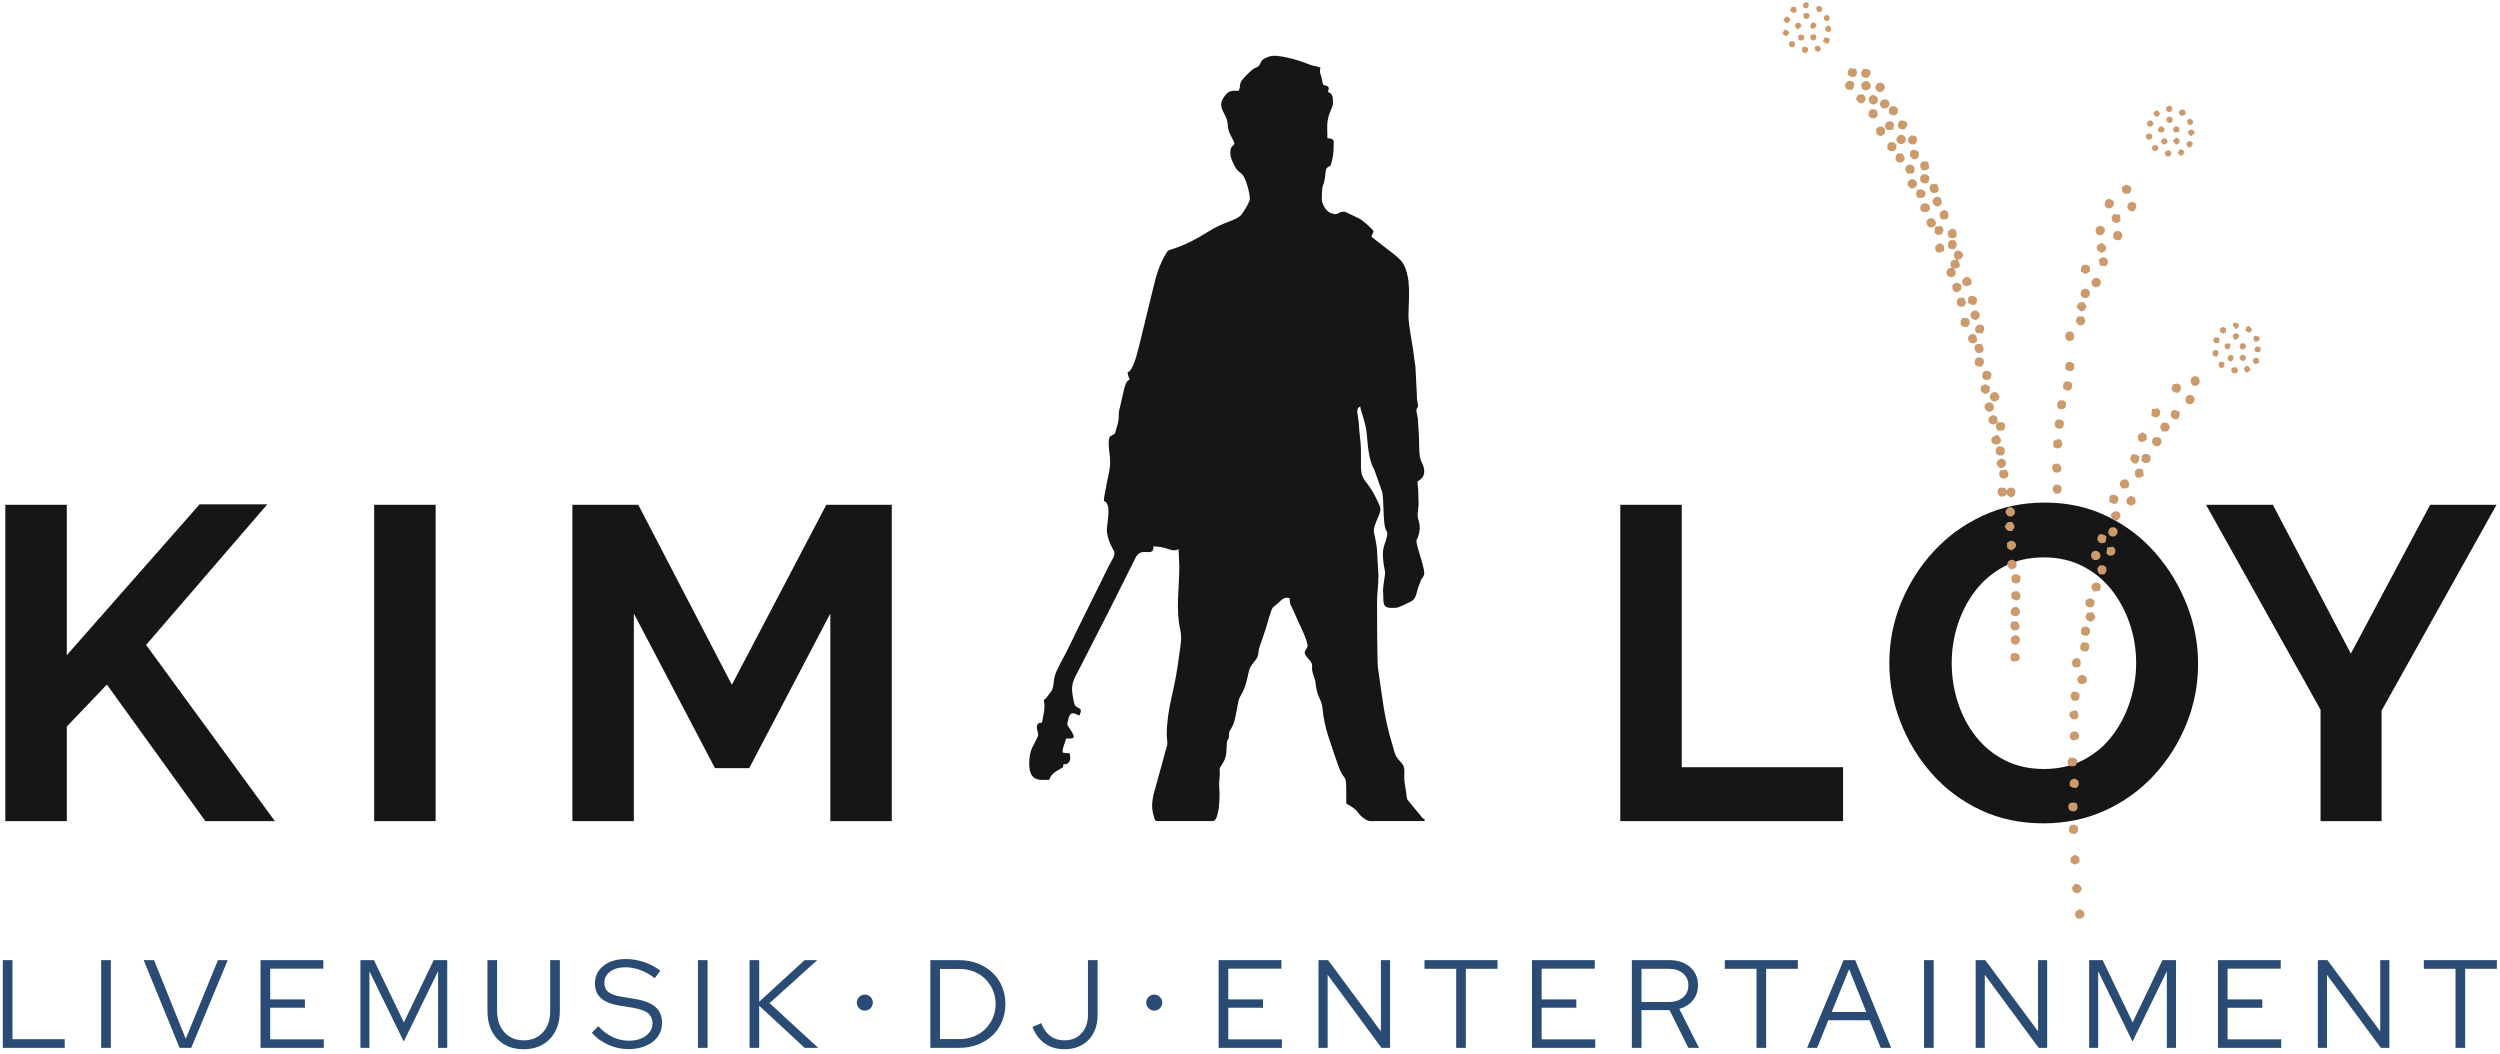 <?xml version="1.0" encoding="UTF-8" standalone="no"?><!DOCTYPE svg PUBLIC "-//W3C//DTD SVG 1.1//EN" "http://www.w3.org/Graphics/SVG/1.1/DTD/svg11.dtd"><svg width="100%" height="100%" viewBox="0 0 441 186" version="1.1" xmlns="http://www.w3.org/2000/svg" xmlns:xlink="http://www.w3.org/1999/xlink" xml:space="preserve" xmlns:serif="http://www.serif.com/" style="fill-rule:evenodd;clip-rule:evenodd;stroke-linejoin:round;stroke-miterlimit:2;"><g><path d="M218.507,16c-1.384,0 -1.803,-0.038 -2.593,1.104c-1.131,1.634 -0.055,2.449 0.487,3.961c0.153,0.427 0.169,1.108 0.252,1.597c0.201,1.176 0.892,1.753 1.115,2.707c-0.43,0.642 -0.74,0.369 -0.74,1.726c0,0.729 0.735,2.366 1.26,2.931c0.299,0.321 0.529,0.422 0.796,0.684c0.697,0.686 1.395,3.371 1.395,4.398c0,0.47 -1.273,2.661 -1.771,3.036c-1.221,0.92 -2.951,1.065 -5.477,2.659c-2.066,1.305 -4.216,2.448 -6.56,3.178c-0.557,0.174 -0.641,0.175 -0.938,0.665c-1.206,1.997 -1.716,3.694 -2.264,5.996l-2.563,10.503c-0.232,0.857 -0.986,4.267 -1.997,4.537c0.01,0.466 0.211,0.901 0.37,1.233c-0.75,0.502 -0.73,0.915 -0.989,1.724l-0.899,3.909c-0.069,0.463 -0.025,1.207 -0.113,1.735c-0.054,0.322 -0.291,1.103 -0.417,1.556c-0.262,0.941 -0.141,0.592 -0.835,1.014c-0.457,0.278 -0.445,0.645 -0.445,1.527c-0,1.106 0.247,1.926 0.247,3.082c0,1.353 -0.297,2.267 -0.525,3.421c-0.996,5.046 -0.504,2.725 0.075,4.18c0.391,0.985 -0.066,3.171 -0.129,4.263c-0.06,1.052 0.539,2.648 1.08,3.54c0.688,1.136 -0.12,1.533 -1.065,3.634c-0.162,0.359 -0.155,0.311 -0.289,0.574l-0.764,1.578c-0.103,0.212 -0.174,0.336 -0.291,0.572l-4.164,8.411c-0.196,0.396 -0.307,0.69 -0.514,1.088c-0.392,0.751 -0.699,1.435 -1.057,2.149c-0.583,1.167 -1.702,3.034 -2.073,4.213c-0.372,1.181 -0.092,2.194 -0.846,3.099c-0.373,0.448 -0.662,0.992 -1.148,1.318c0.293,1.257 0.004,2.236 -0.219,3.482c-0.021,0.115 -0.021,0.219 -0.062,0.315c-0.207,0.484 -0.4,-0.025 -0.73,0.368c-0.51,0.611 0.025,1.274 0.025,1.999c0,0.241 -0.893,1.908 -1.07,2.258c-0.564,1.115 -0.893,4.31 0.271,5.198c0.794,0.607 1.489,0.434 2.771,0.434c0.222,-0.955 1.119,-1.467 1.906,-1.916c0.443,-0.253 0.545,-0.151 0.559,-0.797c1.288,0 1.342,-0.975 1.11,-1.972c-0.654,0 -0.728,-0.006 -1.233,-0.123c0,-1.093 0.389,-1.491 0.616,-2.466c1.382,-0 1.953,0.126 0.487,-1.972c-0.467,-0.668 -0.277,-0.523 -0.09,-1.451c0.37,-1.829 1.522,-0.681 1.945,-0.645c0.856,-1.783 -0.649,-0.857 -0.942,-2.263c-0.566,-2.714 -0.553,-3.262 0.78,-5.666l5.463,-10.687c0.263,-0.528 0.498,-0.998 0.78,-1.561l3.494,-6.985c0.418,-0.838 0.684,-1.686 1.888,-1.686c1.005,-0 1.603,0.268 1.603,-0.986c0.587,0 1.454,0.132 1.95,0.268c0.888,0.244 1.591,0.699 2.487,0.225l0.123,3.082c-0,3.598 -0.647,7.509 0.153,11.066c0.338,1.504 0.082,2.561 -0.119,4.132c-0.412,3.238 -0.721,4.817 -1.442,8.049c-0.474,2.122 -0.811,4.293 -0.811,6.464c0,0.649 0.171,1.236 0.1,1.692l-2.029,7.35c-0.506,1.706 -0.951,3.402 -0.367,5.213c0.134,0.418 0.149,0.908 0.571,0.908l9.861,0c0.586,0 0.77,-0.986 0.913,-1.552c0.258,-1.023 0.346,-3.377 0.212,-4.508c-0.086,-0.732 0.107,-1.554 0.107,-2.446c-0,-0.881 -0.311,-0.357 0.563,-1.78c0.703,-1.144 0.581,-2.065 0.663,-3.405c0.049,-0.809 0.215,-0.387 0.346,-1.009c0.127,-0.605 -0.108,-0.623 0.171,-1.186c0.158,-0.319 0.328,-0.497 0.494,-0.862c0.573,-1.268 0.681,-2.707 1.018,-4.283c0.28,-1.307 0.87,-1.231 1.528,-3.896c0.57,-2.307 0.226,-1.795 1.648,-3.653c0.475,-0.62 0.31,-1.351 0.579,-2.133c0.243,-0.706 0.436,-1.258 0.69,-2.022c0.24,-0.719 0.48,-1.356 0.657,-2.055c0.196,-0.776 0.42,-1.385 0.639,-2.073c0.337,-1.059 0.519,-0.87 1.204,-1.508c0.801,-0.747 1.131,-1.187 2.126,-0.955c0,1.379 0.275,1.275 0.689,2.27l0.903,2.055c0.319,0.628 1.72,3.546 1.545,4.231c-0.109,0.424 -0.441,0.623 -0.49,0.979c-0.072,0.526 0.836,1.293 1.11,1.748c0.329,0.547 0.143,0.573 0.191,1.287c0.058,0.859 0.514,1.486 0.604,2.356c0.284,2.759 1.088,2.767 1.253,4.663c0.293,3.344 1.514,6.23 2.531,9.305c1.59,4.812 1.648,0.426 1.648,7.35c2.606,1.379 1.59,1.669 3.451,2.837c0.558,0.35 0.983,0.248 1.849,0.246c2.835,-0.008 5.671,-0.001 8.505,-0.001l0,-0.37c-0.453,-0.121 -0.402,-0.206 -0.67,-0.561l-1.849,-2.22c-0.754,-0.955 -0.547,-0.536 -0.738,-1.974c-0.106,-0.796 -0.302,-1.673 -0.322,-2.391c-0.024,-0.89 0.145,-1.767 -0.222,-2.366c-0.347,-0.567 -0.852,-0.915 -1.191,-1.522c-0.275,-0.492 -0.505,-1.458 -0.679,-2.033c-1.572,-5.199 -1.74,-8.257 -2.539,-13.486c-0.162,-1.058 -0.172,-10.134 -0.172,-11.664c-0,-1.721 0.25,-3.094 0.25,-4.685l-0.272,-4.785c-0.45,-3.721 -1.124,-2.454 0.378,-5.955c0.323,-0.751 0.317,-1.211 -0.063,-2.004c-0.512,-1.069 -1.079,-2.244 -1.772,-3.159c-1.048,-1.386 -1.369,-1.668 -1.357,-3.697c0.01,-1.735 0.045,-3.318 -0.175,-4.879c-0.105,-0.746 -0.157,-1.529 -0.197,-2.269c-0.07,-1.335 -0.714,-2.828 0.25,-3.086c0.014,0.591 0.89,2.66 1.088,4.336c0.245,2.065 0.272,4.88 1.374,6.763l1.419,4.006c0.303,1.705 0.127,4.838 0.506,6.274c0.111,0.418 0.348,0.645 0.388,0.96c0.051,0.389 -0.403,1.702 -0.542,2.113c-0.501,1.491 -0.12,3.221 0.136,4.714c0.057,0.332 -0.218,1.809 -0.279,2.294c-0.143,1.148 -0.013,1.278 -0.026,2.446c-0.018,1.732 0.783,1.599 2.099,1.599c0.69,-0 2.105,-0.833 2.8,-1.144c0.922,-0.414 0.908,-1.526 1.356,-2.712c0.766,-2.028 0.258,-0.664 0.887,-1.835c0.497,-0.925 -1.53,-5.426 -1.264,-6.302c0.119,-0.392 0.046,-0.021 0.197,-0.424c0.861,-2.294 -0.131,-3.098 -0.019,-4.08c0.312,-2.726 0.113,-1.604 0.115,-3.848c0.001,-0.786 -0.127,-1.106 -0.127,-1.969c1.407,-0.744 1.428,-2.024 0.739,-3.328c-0.59,-1.116 -0.417,-3.052 -0.493,-4.562l-0.207,-3.244c-0.056,-0.376 -0.245,-1.233 -0.246,-1.335c-0.003,-0.628 0.407,-0.387 0.248,-1.242c-0.125,-0.673 -0.172,-0.755 -0.166,-1.574l-0.252,-4.926c-0.032,-0.443 -0.177,-1.087 -0.22,-1.506c-0.258,-2.563 -1.018,-5.688 -1.007,-7.499c0.017,-2.965 0.54,-6.54 -0.921,-9.188c-0.554,-1.005 -2.887,-2.589 -3.668,-3.236c-0.346,-0.286 -0.62,-0.486 -0.974,-0.751c-0.327,-0.244 -0.671,-0.558 -0.968,-0.757c0.109,-0.471 0.26,-0.516 0.369,-0.987c-0.392,-0.585 -1.646,-1.64 -2.249,-2.065c-0.221,-0.156 -2.779,-1.386 -2.928,-1.386c-1.242,0 -0.995,0.86 -2.523,0.18c-0.764,-0.339 -1.421,-1.689 -1.421,-2.276c-0,-3.676 0.383,-1.762 0.632,-4.669c0.031,-0.366 0.079,-0.748 0.285,-0.948c0.612,-0.595 0.525,0.137 0.91,-1.432c0.236,-0.958 0.269,-2.127 0.269,-3.184c-0,-0.522 -0.686,-0.616 -1.11,-0.616c0,-1.987 -0.249,-2.824 0.492,-4.686c0.183,-0.46 0.494,-1.005 0.494,-1.601c0,-0.945 -0.108,-1.648 -0.863,-1.85c0.014,-0.594 0.272,-0.636 -0.025,-0.952c-0.309,-0.33 -0.668,-0.09 -0.893,-0.472c-0.04,-0.069 -0.178,-0.909 -0.239,-1.116c-0.249,-0.839 -0.385,-0.973 -0.198,-1.775c-0.588,-0.281 -1.264,-0.276 -1.923,-0.542c-1.251,-0.506 -2.548,-0.945 -3.943,-1.235c-1.119,-0.232 -2.442,-0.544 -3.505,-0.074c-1.482,0.654 -0.88,0.844 -1.53,1.551c-0.247,0.269 -0.699,0.313 -1.023,0.579c-0.482,0.396 -2.064,1.84 -2.204,2.481c-0.15,0.685 -0.008,0.713 -0.294,1.309Z" style="fill:#161616;"/><path d="M0.938,144.845l0,-55.798l10.846,-0l-0,26.524l23.419,-26.602l11.945,-0l-21.376,24.794l22.712,31.082l-12.259,0l-17.369,-24.087l-7.072,7.4l-0,16.687l-10.846,0Zm65.064,0l-0,-55.798l10.845,-0l0,55.798l-10.845,0Zm80.466,0l0,-36.622l-14.303,27.27l-6.051,-0l-14.303,-27.27l0,36.622l-10.846,0l-0,-55.798l11.631,-0l16.504,31.75l16.661,-31.75l11.552,-0l0,55.798l-10.845,0Z" style="fill:#161616;"/><path d="M285.819,144.845l0,-55.798l10.846,-0l0,46.289l28.448,-0l0,9.509l-39.294,0Zm74.652,0.393c-4.087,-0 -7.794,-0.786 -11.121,-2.358c-3.327,-1.571 -6.182,-3.706 -8.566,-6.404c-2.384,-2.699 -4.231,-5.737 -5.54,-9.117c-1.31,-3.379 -1.965,-6.85 -1.965,-10.413c-0,-3.72 0.694,-7.269 2.082,-10.649c1.389,-3.379 3.301,-6.391 5.737,-9.037c2.437,-2.646 5.318,-4.742 8.645,-6.287c3.327,-1.546 6.981,-2.319 10.963,-2.319c4.034,0 7.715,0.812 11.042,2.437c3.327,1.624 6.169,3.798 8.527,6.522c2.357,2.725 4.191,5.764 5.501,9.117c1.31,3.353 1.965,6.811 1.965,10.373c-0,3.668 -0.681,7.191 -2.044,10.57c-1.362,3.38 -3.261,6.393 -5.697,9.038c-2.437,2.646 -5.318,4.729 -8.645,6.248c-3.327,1.519 -6.955,2.279 -10.884,2.279Zm-16.19,-28.292c0,2.41 0.367,4.742 1.1,6.994c0.734,2.253 1.795,4.258 3.183,6.012c1.389,1.756 3.091,3.144 5.109,4.166c2.017,1.021 4.309,1.532 6.876,1.532c2.62,0 4.951,-0.537 6.994,-1.611c2.044,-1.074 3.747,-2.515 5.109,-4.322c1.362,-1.808 2.397,-3.825 3.104,-6.051c0.707,-2.227 1.061,-4.467 1.061,-6.72c-0,-2.41 -0.38,-4.728 -1.14,-6.955c-0.759,-2.226 -1.833,-4.217 -3.222,-5.973c-1.388,-1.755 -3.091,-3.143 -5.108,-4.165c-2.017,-1.022 -4.283,-1.532 -6.798,-1.532c-2.672,-0 -5.016,0.537 -7.034,1.611c-2.017,1.074 -3.706,2.501 -5.069,4.283c-1.362,1.781 -2.396,3.772 -3.104,5.973c-0.707,2.2 -1.061,4.453 -1.061,6.758Zm56.654,-27.899l13.753,26.249l13.989,-26.249l11.71,-0l-20.276,36.308l-0,19.49l-10.767,0l-0,-19.647l-20.197,-36.151l11.788,-0Z" style="fill:#161616;"/><path d="M344.4,47.239l0.04,0.04c-0.003,-0.003 -0.053,-0.027 -0.04,-0.04Zm0.264,-2.374c0,0.716 0.083,0.455 0.396,0.923c-1.589,0.036 -0.807,1.385 -0.791,1.451c-0.366,0.031 -0.48,0.079 -0.667,0.257c-0.745,0.712 0.22,1.76 1.005,1.28c0.649,-0.397 0.354,-0.962 0.057,-1.405c1.373,0 1.18,-0.806 0.66,-1.583c1.304,-0.029 1.231,-1.582 0,-1.582c-0.308,-0 -0.66,0.352 -0.66,0.659Z" style="fill:#cc9b6d;"/><path d="M353.105,87.599c0.485,-0 0.638,-0.205 0.924,-0.396c1.089,1.626 2.367,-1.187 0.659,-1.187c-0.222,0 -0.275,0.052 -0.471,0.188l-0.32,0.34c-0.156,-0.584 -0.261,-0.528 -0.924,-0.528c-0.898,0 -0.712,1.583 0.132,1.583Z" style="fill:#cc9b6d;"/><path d="M387.134,68.078c1.293,0 1.061,-1.714 0.132,-1.714c-1.244,-0 -0.934,1.714 -0.132,1.714Z" style="fill:#cc9b6d;"/><path d="M338.729,36.688c0,1.068 1.715,0.943 1.715,0c0,-1.12 -1.715,-1.12 -1.715,0Z" style="fill:#cc9b6d;"/><path d="M379.616,77.838c-0,1.071 1.558,1.27 1.665,0.094c0.1,-1.101 -1.665,-1.116 -1.665,-0.094Z" style="fill:#cc9b6d;"/><path d="M351.259,77.575c0,1.449 2.723,0.848 1.32,-0.661c-0.015,-0.017 -0.053,-0.053 -0.066,-0.066c-0.279,-0.289 -1.254,0.202 -1.254,0.727Z" style="fill:#cc9b6d;"/><path d="M364.317,59.241c-0,1.313 1.582,1.101 1.582,0.133c-0,-1.313 -1.582,-1.101 -1.582,-0.133Z" style="fill:#cc9b6d;"/><path d="M341.631,36.424c1.293,-0 1.061,-1.715 0.132,-1.715c-0.425,-0 -0.829,0.363 -0.856,0.812c-0.033,0.538 0.561,0.903 0.724,0.903Z" style="fill:#cc9b6d;"/><path d="M331.607,18.223c-0,1.293 1.714,1.061 1.714,0.131c0,-0.661 -0.786,-1.108 -1.34,-0.691c-0.133,0.099 -0.374,0.442 -0.374,0.56Z" style="fill:#cc9b6d;"/><path d="M368.669,51.724c0,-0.505 -0.39,-0.792 -0.923,-0.792c-0.552,0 -1.039,0.877 -0.496,1.419c0.57,0.57 1.419,0.061 1.419,-0.627Z" style="fill:#cc9b6d;"/><path d="M366.427,119.781c0,1.293 1.714,1.061 1.714,0.132c-0,-0.425 -0.362,-0.829 -0.811,-0.856c-0.102,-0.006 -0.369,0.044 -0.529,0.164c-0.133,0.099 -0.374,0.442 -0.374,0.56Z" style="fill:#cc9b6d;"/><path d="M368.933,49.877c0,0.426 0.365,0.792 0.791,0.792c0.689,0 1.198,-0.85 0.628,-1.42c-0.57,-0.569 -1.419,-0.061 -1.419,0.628Z" style="fill:#cc9b6d;"/><path d="M329.628,17.563c-0,0.689 0.849,1.198 1.419,0.628c0.57,-0.57 0.061,-1.419 -0.627,-1.419c-0.427,0 -0.792,0.365 -0.792,0.791Z" style="fill:#cc9b6d;"/><path d="M364.712,134.421c0,0.942 0.894,0.789 1.451,0.659c0.139,-0.289 0.23,-0.518 0.264,-0.923c-0.021,-0.023 -0.048,-0.095 -0.058,-0.074c-0.046,0.108 0.133,-0.453 -1.261,-0.453c-0.137,0.204 -0.396,0.48 -0.396,0.791Z" style="fill:#cc9b6d;"/><path d="M383.309,67.815c-0.139,0.289 -0.23,0.519 -0.264,0.923c1.687,1.94 2.617,-1.837 0.264,-0.923Z" style="fill:#cc9b6d;"/><path d="M354.82,100.392c0.533,-0 0.924,-0.287 0.924,-0.791c-0,-0.69 -0.822,-1.099 -1.344,-0.693c-0.663,0.515 -0.158,1.484 0.42,1.484Z" style="fill:#cc9b6d;"/><path d="M354.688,112.79c-0,0.533 0.287,0.924 0.792,0.924c0.69,0 1.099,-0.822 0.693,-1.344c-0.515,-0.662 -1.485,-0.158 -1.485,0.42Z" style="fill:#cc9b6d;"/><path d="M340.576,40.117c0.532,0 0.923,-0.287 0.923,-0.792c-0,-0.69 -0.822,-1.099 -1.344,-0.693c-0.662,0.515 -0.158,1.485 0.421,1.485Z" style="fill:#cc9b6d;"/><path d="M350.072,71.771c-0,0.691 0.821,1.099 1.344,0.693c0.662,-0.514 0.157,-1.484 -0.421,-1.484c-0.533,-0 -0.923,0.287 -0.923,0.791Z" style="fill:#cc9b6d;"/><path d="M369.592,98.81c0.533,-0 0.923,-0.287 0.923,-0.792c0,-0.69 -0.821,-1.099 -1.343,-0.693c-0.663,0.515 -0.158,1.485 0.42,1.485Z" style="fill:#cc9b6d;"/><path d="M372.889,35.896c0,-0.504 -0.39,-0.791 -0.923,-0.791c-0.585,-0 -0.979,0.935 -0.497,1.417c0.572,0.573 1.42,0.063 1.42,-0.626Z" style="fill:#cc9b6d;"/><path d="M354.688,107.91c-0,0.505 0.391,0.792 0.923,0.792c0.552,-0 1.039,-0.876 0.495,-1.421c-0.506,-0.505 -1.418,-0.101 -1.418,0.629Z" style="fill:#cc9b6d;"/><path d="M371.307,40.644c0,-0.504 -0.391,-0.791 -0.923,-0.791c-0.552,-0 -1.039,0.876 -0.495,1.421c0.506,0.505 1.418,0.101 1.418,-0.63Z" style="fill:#cc9b6d;"/><path d="M373.549,93.798c0,-0.505 -0.391,-0.792 -0.923,-0.792c-0.552,-0 -1.039,0.876 -0.495,1.421c0.506,0.505 1.418,0.101 1.418,-0.629Z" style="fill:#cc9b6d;"/><path d="M362.206,77.838l-0,0.66c-0,0.89 1.583,0.759 1.583,-0.132c0,-0.951 -0.617,-1.174 -1.583,-0.528Z" style="fill:#cc9b6d;"/><path d="M350.995,69.793c-0,1.801 2.418,0.858 1.482,-0.295c-0.71,-0.876 -1.482,0.19 -1.482,0.295Z" style="fill:#cc9b6d;"/><path d="M373.945,85.356c0,0.311 0.258,0.587 0.395,0.792l0.66,-0c0.899,-0 0.713,-1.583 -0.132,-1.583c-0.533,0 -0.923,0.287 -0.923,0.791Z" style="fill:#cc9b6d;"/><path d="M336.091,29.829c0,0.311 0.259,0.587 0.396,0.792l0.659,0c0.899,0 0.713,-1.583 -0.132,-1.583c-0.532,-0 -0.923,0.287 -0.923,0.791Z" style="fill:#cc9b6d;"/><path d="M328.31,14.925c-0,1.823 2.416,0.813 1.489,-0.292c-0.744,-0.887 -1.489,0.203 -1.489,0.292Z" style="fill:#cc9b6d;"/><path d="M336.883,27.323c-0,0.346 0.583,0.792 0.791,0.792c0.311,0 0.587,-0.259 0.791,-0.396l-0,-0.923c-0.965,-0.647 -1.582,-0.424 -1.582,0.527Z" style="fill:#cc9b6d;"/><path d="M330.815,15.453c0,0.207 0.164,0.427 0.261,0.53c0.762,0.804 1.906,-0.41 1.158,-1.158c-0.569,-0.57 -1.419,-0.061 -1.419,0.628Z" style="fill:#cc9b6d;"/><path d="M349.705,65.864l-0.029,0.764c0.534,0.462 0.333,0.395 1.187,0.395c0.463,-0.533 0.396,-0.332 0.396,-1.187c-0.534,-0.462 -0.333,-0.396 -1.187,-0.396l-0.367,0.424Z" style="fill:#cc9b6d;"/><path d="M377.798,80.505l-0.028,0.763c0.533,0.462 0.332,0.395 1.187,0.395c0.462,-0.533 0.395,-0.332 0.395,-1.187c-0.533,-0.462 -0.332,-0.395 -1.187,-0.395l-0.367,0.424Z" style="fill:#cc9b6d;"/><path d="M364.345,64.282l-0.028,0.763c0.533,0.462 0.332,0.395 1.186,0.395c0.463,-0.533 0.396,-0.332 0.396,-1.187c-0.533,-0.462 -0.333,-0.395 -1.187,-0.395l-0.367,0.424Z" style="fill:#cc9b6d;"/><path d="M365.004,145.924l-0.028,0.763c0.533,0.462 0.333,0.396 1.187,0.396c0.462,-0.534 0.396,-0.333 0.396,-1.187c-0.534,-0.463 -0.333,-0.396 -1.187,-0.396l-0.368,0.424Z" style="fill:#cc9b6d;"/><path d="M363.949,67.711l-0.028,0.763c0.533,0.462 0.332,0.396 1.187,0.396c0.462,-0.534 0.395,-0.333 0.395,-1.187c-0.533,-0.463 -0.332,-0.396 -1.186,-0.396l-0.368,0.424Z" style="fill:#cc9b6d;"/><path d="M362.498,74.437l-0.028,0.764c0.534,0.462 0.333,0.395 1.187,0.395c0.462,-0.533 0.396,-0.332 0.396,-1.187c-0.534,-0.462 -0.333,-0.395 -1.187,-0.395l-0.368,0.423Z" style="fill:#cc9b6d;"/><path d="M367.114,110.972l-0.028,0.763c0.534,0.463 0.333,0.396 1.187,0.396c0.463,-0.534 0.396,-0.333 0.396,-1.187c-0.534,-0.463 -0.333,-0.396 -1.187,-0.396l-0.368,0.424Z" style="fill:#cc9b6d;"/><path d="M372.786,41.2l-0.028,0.763c0.533,0.463 0.332,0.396 1.187,0.396c0.462,-0.533 0.395,-0.333 0.395,-1.187c-0.533,-0.462 -0.332,-0.396 -1.187,-0.396l-0.367,0.424Z" style="fill:#cc9b6d;"/><path d="M354.848,101.74l-0.028,0.763c0.534,0.462 0.333,0.395 1.187,0.395c0.462,-0.533 0.396,-0.332 0.396,-1.187c-0.534,-0.462 -0.333,-0.396 -1.187,-0.396l-0.368,0.425Z" style="fill:#cc9b6d;"/><path d="M333.218,19.174l-0.028,0.763c0.533,0.463 0.332,0.396 1.187,0.396c0.462,-0.534 0.395,-0.333 0.395,-1.187c-0.533,-0.463 -0.333,-0.396 -1.187,-0.396l-0.367,0.424Z" style="fill:#cc9b6d;"/><path d="M348.386,63.49l-0.029,0.763c0.534,0.463 0.333,0.396 1.187,0.396c0.463,-0.533 0.396,-0.333 0.396,-1.187c-0.534,-0.462 -0.333,-0.396 -1.187,-0.396l-0.367,0.424Z" style="fill:#cc9b6d;"/><path d="M338.757,31.176l-0.028,0.764c0.534,0.462 0.333,0.395 1.187,0.395c0.463,-0.534 0.396,-0.333 0.396,-1.187c-0.534,-0.462 -0.333,-0.396 -1.187,-0.396l-0.368,0.424Z" style="fill:#cc9b6d;"/><path d="M345.88,56.5l-0.029,0.763c0.534,0.462 0.333,0.396 1.187,0.396c0.463,-0.534 0.396,-0.333 0.396,-1.187c-0.533,-0.463 -0.333,-0.396 -1.187,-0.396l-0.367,0.424Z" style="fill:#cc9b6d;"/><path d="M366.983,113.742l-0.029,0.763c0.534,0.462 0.333,0.396 1.187,0.396c0.463,-0.534 0.396,-0.333 0.396,-1.187c-0.534,-0.463 -0.333,-0.396 -1.187,-0.396l-0.367,0.424Z" style="fill:#cc9b6d;"/><path d="M332.954,25.505l-0.028,0.763c0.533,0.463 0.333,0.396 1.187,0.396c0.462,-0.534 0.396,-0.333 0.396,-1.187c-0.534,-0.463 -0.333,-0.396 -1.188,-0.396l-0.367,0.424Z" style="fill:#cc9b6d;"/><path d="M329.657,19.702l-0.029,0.763c0.534,0.462 0.333,0.396 1.187,0.396c0.463,-0.534 0.396,-0.333 0.396,-1.188c-0.533,-0.462 -0.333,-0.395 -1.187,-0.395l-0.367,0.424Z" style="fill:#cc9b6d;"/><path d="M352.079,79.186l-0.029,0.763c0.534,0.462 0.333,0.395 1.187,0.395c0.463,-0.533 0.396,-0.332 0.396,-1.187c-0.534,-0.462 -0.333,-0.395 -1.187,-0.395l-0.367,0.424Z" style="fill:#cc9b6d;"/><path d="M367.878,108.702c-0,0.738 0.874,1.047 1.187,0.923l0.255,-0.272c0.423,-0.519 0.38,-0.56 -0.124,-1.311l-0.923,0c-0.068,0.101 -0.395,0.558 -0.395,0.66Z" style="fill:#cc9b6d;"/><path d="M387.134,70.452c0,-0.504 -0.391,-0.791 -0.923,-0.791c-0.585,-0 -0.98,0.935 -0.496,1.419c0.508,0.508 1.419,0.103 1.419,-0.628Z" style="fill:#cc9b6d;"/><path d="M372.362,90.896c-0,0.739 0.875,1.048 1.187,0.923l0.131,-0.132c1.038,-1.173 -0.339,-1.805 -0.944,-1.351c-0.133,0.1 -0.374,0.443 -0.374,0.56Z" style="fill:#cc9b6d;"/><path d="M365.503,156.579c-0,0.845 0.794,1.253 1.344,0.825c1.178,-0.915 -0.79,-1.837 -0.883,-1.419c-0.009,0.041 -0.052,0.053 -0.064,0.067l-0.397,0.527Z" style="fill:#cc9b6d;"/><path d="M334.509,24.554c0,0.424 0.362,0.828 0.811,0.855c1.105,0.067 1.2,-1.647 -0.02,-1.647c-0.345,-0 -0.791,0.584 -0.791,0.792Z" style="fill:#cc9b6d;"/><path d="M372.098,87.862l-0,0.66c0.966,0.646 1.583,0.424 1.583,-0.528c-0,-0.845 -1.583,-1.031 -1.583,-0.132Z" style="fill:#cc9b6d;"/><path d="M347.17,52.779l0,0.659c0.966,0.647 1.583,0.424 1.583,-0.527c-0,-0.845 -1.583,-1.031 -1.583,-0.132Z" style="fill:#cc9b6d;"/><path d="M341.103,34.05c0.951,0 1.174,-0.617 0.528,-1.583l-0.66,-0c-0.899,-0 -0.713,1.583 0.132,1.583Z" style="fill:#cc9b6d;"/><path d="M355.348,111.208c0.951,-0 1.174,-0.618 0.527,-1.583l-0.659,0c-0.899,0 -0.713,1.583 0.132,1.583Z" style="fill:#cc9b6d;"/><path d="M362.734,83.378c0.951,0 1.174,-0.617 0.527,-1.583l-0.659,-0c-0.899,-0 -0.713,1.583 0.132,1.583Z" style="fill:#cc9b6d;"/><path d="M346.115,49.613c-0,1.552 2.437,0.75 1.482,-0.427c-0.348,-0.429 -0.735,-0.442 -1.117,-0.132c-0.121,0.098 -0.365,0.448 -0.365,0.559Z" style="fill:#cc9b6d;"/><path d="M381.067,75.333c-0,0.311 0.259,0.586 0.396,0.791c1.145,-0 0.935,-0.067 1.318,-0.791c-0.383,-0.725 -0.173,-0.792 -1.318,-0.792c-0.137,0.205 -0.396,0.48 -0.396,0.792Z" style="fill:#cc9b6d;"/><path d="M354.82,104.613l0,0.923c1.581,1.059 1.817,-0.514 1.386,-0.99c-0.484,-0.533 -0.954,-0.222 -1.386,0.067Z" style="fill:#cc9b6d;"/><path d="M330.947,22.707c-0,1.145 0.067,0.935 0.792,1.319c0.724,-0.384 0.791,-0.174 0.791,-1.319c-0.807,-0.54 -0.776,-0.54 -1.583,0Z" style="fill:#cc9b6d;"/><path d="M366.031,161.195c0,1.559 2.351,0.738 1.483,-0.417c-0.639,-0.851 -1.483,0.034 -1.483,0.417Z" style="fill:#cc9b6d;"/><path d="M328.31,12.947c-0,0.504 0.39,0.791 0.923,0.791c0.648,0 1.429,-1.583 -0.264,-1.583l-0.264,-0c-0.137,0.205 -0.395,0.481 -0.395,0.792Z" style="fill:#cc9b6d;"/><path d="M334.772,22.047c0,0.505 0.391,0.792 0.923,0.792c0.649,0 1.43,-1.583 -0.263,-1.583l-0.264,-0c-0.137,0.205 -0.396,0.48 -0.396,0.791Z" style="fill:#cc9b6d;"/><path d="M349.017,62.275c0.951,-0 1.174,-0.617 0.527,-1.583l-0.659,0c-0.89,0 -0.686,1.583 0.132,1.583Z" style="fill:#cc9b6d;"/><path d="M347.566,55.417c0,0.794 0.722,1.31 1.345,0.823c0.674,-0.526 0.187,-1.483 -0.554,-1.483c-0.285,0 -0.791,0.53 -0.791,0.66Z" style="fill:#cc9b6d;"/><path d="M336.487,32.467c-0,0.285 0.53,0.791 0.659,0.791c0.795,-0 1.311,-0.721 0.824,-1.345c-0.526,-0.673 -1.483,-0.186 -1.483,0.554Z" style="fill:#cc9b6d;"/><path d="M369.988,100.392c0,0.484 0.204,0.638 0.396,0.923l0.791,0c0.462,-0.533 0.396,-0.332 0.396,-1.186c-0.534,-0.463 -0.333,-0.396 -1.187,-0.396c-0.182,0.271 -0.396,0.342 -0.396,0.659Z" style="fill:#cc9b6d;"/><path d="M364.844,142.335c-0,1.185 2.296,1.101 1.451,-0.66c-0.42,-0.101 -1.451,-0.352 -1.451,0.66Z" style="fill:#cc9b6d;"/><path d="M352.182,74.673l0.132,-0.132c0.159,-0.682 0.066,-1.125 -0.659,-1.319c-0.546,0.046 -0.68,0.295 -0.924,0.66c0.086,1.027 0.713,1.145 1.451,0.791Z" style="fill:#cc9b6d;"/><path d="M343.609,41.172c0,0.356 0.063,0.364 0.132,0.66c0.577,0.276 0.742,0.276 1.319,0c0.489,-2.042 -1.451,-1.629 -1.451,-0.66Z" style="fill:#cc9b6d;"/><path d="M365.503,116.879c-0,0.356 0.063,0.364 0.132,0.659c0.577,0.277 0.743,0.277 1.319,-0c0.489,-2.041 -1.451,-1.629 -1.451,-0.659Z" style="fill:#cc9b6d;"/><path d="M375.132,88.258l-0,0.528c0.807,0.54 0.775,0.54 1.583,-0c-0,-1.146 -0.067,-0.936 -0.792,-1.319c-0.297,0.157 -0.791,0.353 -0.791,0.791Z" style="fill:#cc9b6d;"/><path d="M366.163,56.472c-0,0.562 0.757,1.297 1.385,0.726c0.533,-0.484 0.223,-0.954 -0.066,-1.386l-0.923,-0c-0.068,0.101 -0.396,0.558 -0.396,0.66Z" style="fill:#cc9b6d;"/><path d="M382.913,73.222c-0,0.648 1.583,1.43 1.583,-0.264l0,-0.263c-0.965,-0.647 -1.583,-0.424 -1.583,0.527Z" style="fill:#cc9b6d;"/><path d="M344.4,50.273c-0,1.145 0.067,0.935 0.792,1.319c0.861,-0.456 0.791,-0.471 0.791,-1.319c-0.807,-0.541 -0.775,-0.541 -1.583,-0Z" style="fill:#cc9b6d;"/><path d="M349.413,68.21c-0,0.848 -0.07,0.864 0.791,1.319c0.725,-0.383 0.791,-0.174 0.791,-1.319c-0.807,-0.54 -0.776,-0.54 -1.582,0Z" style="fill:#cc9b6d;"/><path d="M352.314,74.541l-0.132,0.132c-0.181,0.776 -0.114,0.755 0.264,1.319c0.622,0 0.59,-0.024 1.055,-0.132c0.45,-0.937 0.208,-1.644 -1.187,-1.319Z" style="fill:#cc9b6d;"/><path d="M365.108,138.246l0,0.396c1.154,0.773 1.583,0.14 1.583,-0.396c0,-0.722 -0.332,-0.68 -0.792,-0.923c-0.46,0.243 -0.791,0.201 -0.791,0.923Z" style="fill:#cc9b6d;"/><path d="M365.24,122.814c-0,0.311 0.258,0.587 0.395,0.792l0.792,0c0.462,-0.534 0.395,-0.333 0.395,-1.187c-0.533,-0.463 -0.332,-0.396 -1.187,-0.396c-0.137,0.205 -0.395,0.48 -0.395,0.791Z" style="fill:#cc9b6d;"/><path d="M362.074,86.28c0,0.311 0.259,0.586 0.396,0.791l0.791,-0c0.463,-0.534 0.396,-0.333 0.396,-1.187c-0.534,-0.462 -0.333,-0.396 -1.187,-0.396c-0.137,0.205 -0.396,0.48 -0.396,0.792Z" style="fill:#cc9b6d;"/><path d="M353.765,90.237c0,0.202 0.125,0.426 0.233,0.559c0.707,0.872 1.911,-0.17 1.249,-0.986c-0.348,-0.43 -0.735,-0.443 -1.118,-0.132c-0.121,0.098 -0.364,0.447 -0.364,0.559Z" style="fill:#cc9b6d;"/><path d="M370.647,44.601c0.616,-0.143 0.78,-0.308 0.924,-0.923c-0.288,-0.543 -0.751,-1.176 -1.425,-0.501c-0.675,0.674 -0.042,1.137 0.501,1.424Z" style="fill:#cc9b6d;"/><path d="M352.182,81.663c0,0.203 0.125,0.426 0.233,0.559c0.348,0.429 0.735,0.442 1.118,0.132c0.872,-0.708 -0.17,-1.912 -0.986,-1.25c-0.121,0.099 -0.365,0.449 -0.365,0.559Z" style="fill:#cc9b6d;"/><path d="M345.22,52.939l-0.028,0.763c0.533,0.462 0.333,0.396 1.187,0.396c0.393,-0.587 0.705,-0.53 -0,-1.583l-0.791,-0l-0.368,0.424Z" style="fill:#cc9b6d;"/><path d="M334.405,27.483l-0.028,0.764c0.533,0.462 0.332,0.395 1.187,0.395c0.392,-0.586 0.705,-0.53 -0,-1.583l-0.792,0l-0.367,0.424Z" style="fill:#cc9b6d;"/><path d="M368.933,103.558c0,0.311 0.259,0.587 0.395,0.791l1.056,-0.132c0.848,-1.768 -1.451,-1.837 -1.451,-0.659Z" style="fill:#cc9b6d;"/><path d="M338.201,33.522c-0.276,0.577 -0.276,0.742 -0,1.319c2.192,0.525 1.733,-1.991 -0,-1.319Z" style="fill:#cc9b6d;"/><path d="M354.82,115.296c-0.277,0.577 -0.277,0.743 0,1.319c2.192,0.525 1.733,-1.991 0,-1.319Z" style="fill:#cc9b6d;"/><path d="M376.582,83.378c0,0.951 0.618,1.174 1.583,0.528l-0.132,-1.055c-0.269,-0.13 -0.537,-0.269 -0.844,-0.185c-0.331,0.091 -0.607,0.339 -0.607,0.712Z" style="fill:#cc9b6d;"/><path d="M367.878,105.932l-0,0.791c0.533,0.463 0.332,0.396 1.187,0.396c0.462,-0.534 0.395,-0.333 0.395,-1.187c-0.807,-0.541 -0.775,-0.541 -1.582,0Z" style="fill:#cc9b6d;"/><path d="M374.34,32.995l-0,0.791c0.534,0.462 0.333,0.396 1.187,0.396c0.463,-0.534 0.396,-0.333 0.396,-1.187c-0.807,-0.541 -0.775,-0.541 -1.583,-0Z" style="fill:#cc9b6d;"/><path d="M365.24,151.567l-0,0.528c0.807,0.54 0.775,0.54 1.582,0c-0,-0.848 0.07,-0.864 -0.791,-1.319c-0.297,0.157 -0.791,0.353 -0.791,0.791Z" style="fill:#cc9b6d;"/><path d="M362.866,71.507c-0,0.318 0.213,0.388 0.395,0.66l0.792,0c0.462,-0.534 0.395,-0.333 0.395,-1.187c-0.271,-0.182 -0.342,-0.396 -0.659,-0.396c-0.616,-0 -0.923,0.308 -0.923,0.923Z" style="fill:#cc9b6d;"/><path d="M353.633,92.874c0.456,0.861 0.471,0.792 1.319,0.792c0.54,-0.807 0.54,-0.776 -0,-1.583c-0.848,-0 -0.863,-0.069 -1.319,0.791Z" style="fill:#cc9b6d;"/><path d="M338.729,29.17c0,0.951 0.617,1.174 1.583,0.527l-0.132,-1.055c-0.938,-0.45 -1.451,0.003 -1.451,0.528Z" style="fill:#cc9b6d;"/><path d="M375.791,80.872c-0,0.833 1.583,1.73 1.583,-0.396c-1.155,-0.773 -1.583,-0.14 -1.583,0.396Z" style="fill:#cc9b6d;"/><path d="M377.11,77.047c-0,0.952 0.617,1.174 1.583,0.528c-0,-1.145 -0.067,-0.936 -0.792,-1.319c-0.297,0.157 -0.791,0.353 -0.791,0.791Z" style="fill:#cc9b6d;"/><path d="M336.487,24.685c0.383,0.725 0.174,0.792 1.319,0.792c0.646,-0.966 0.424,-1.583 -0.528,-1.583c-0.438,-0 -0.634,0.494 -0.791,0.791Z" style="fill:#cc9b6d;"/><path d="M341.367,43.678c0,0.951 0.617,1.174 1.583,0.528c0,-1.146 -0.067,-0.936 -0.792,-1.319c-0.297,0.157 -0.791,0.353 -0.791,0.791Z" style="fill:#cc9b6d;"/><path d="M325.408,15.057c0.383,0.725 0.173,0.791 1.319,0.791c0.646,-0.965 0.423,-1.582 -0.528,-1.582c-0.438,0 -0.634,0.494 -0.791,0.791Z" style="fill:#cc9b6d;"/><path d="M343.637,42.783l-0.028,0.763c0.534,0.463 0.333,0.396 1.187,0.396c0.541,-0.807 0.541,-0.776 -0,-1.583l-0.791,-0l-0.368,0.424Z" style="fill:#cc9b6d;"/><path d="M367.114,47.135l-0.028,0.764c0.807,0.54 0.776,0.54 1.583,0l0,-0.792c-0.534,-0.462 -0.333,-0.395 -1.187,-0.395l-0.368,0.423Z" style="fill:#cc9b6d;"/><path d="M342.158,37.875c-0,0.811 0.618,1.059 1.451,0.659c0.489,-2.041 -1.451,-1.629 -1.451,-0.659Z" style="fill:#cc9b6d;"/><path d="M347.17,59.637c0,0.616 0.308,0.923 0.924,0.923c0.317,-0 0.387,-0.213 0.659,-0.395c-0,-2.007 -1.583,-1.169 -1.583,-0.528Z" style="fill:#cc9b6d;"/><path d="M375.263,36.556c0,0.64 1.583,1.479 1.583,-0.528c-0.272,-0.182 -0.342,-0.396 -0.659,-0.396c-0.616,0 -0.924,0.308 -0.924,0.924Z" style="fill:#cc9b6d;"/><path d="M365.108,129.937c0,0.317 0.214,0.387 0.395,0.659c2.007,-0 1.169,-1.583 0.528,-1.583c-0.616,0 -0.923,0.308 -0.923,0.924Z" style="fill:#cc9b6d;"/><path d="M352.842,82.982c-0.82,1.709 1.45,1.86 1.45,0.66c-0,-0.311 -0.258,-0.587 -0.395,-0.791l-1.055,0.131Z" style="fill:#cc9b6d;"/><path d="M325.936,12.815c0,1.207 2.266,1.041 1.45,-0.66l-1.055,-0.131c-0.137,0.204 -0.395,0.48 -0.395,0.791Z" style="fill:#cc9b6d;"/><path d="M327.386,17.431c0.829,1.568 1.715,0.487 1.715,-0c0,-0.311 -0.259,-0.587 -0.396,-0.791c-1.145,-0 -0.935,0.066 -1.319,0.791Z" style="fill:#cc9b6d;"/><path d="M354.029,95.776c-0,1.145 0.066,0.935 0.791,1.319c1.568,-0.829 0.487,-1.715 0,-1.715c-0.311,0 -0.587,0.259 -0.791,0.396Z" style="fill:#cc9b6d;"/><path d="M348.621,58.714l1.055,0.132c1.136,-1.696 -0.835,-1.998 -1.206,-1.066c-0.135,0.338 -0.02,0.578 0.151,0.934Z" style="fill:#cc9b6d;"/><path d="M369.988,95.116c0,0.246 0.345,1.059 1.451,0.528l0.132,-1.055c-0.966,-0.646 -1.583,-0.424 -1.583,0.527Z" style="fill:#cc9b6d;"/><path d="M366.295,54.098c0.829,1.567 1.714,0.486 1.714,0c0,-0.312 -0.258,-0.587 -0.395,-0.792c-0.848,-0 -0.864,-0.069 -1.319,0.792Z" style="fill:#cc9b6d;"/><path d="M365.767,126.903c0.952,-0 1.175,-0.617 0.528,-1.583c-2.007,0 -1.168,1.583 -0.528,1.583Z" style="fill:#cc9b6d;"/><path d="M370.252,45.788l0.132,1.056l1.055,0.131c0.182,-0.271 0.395,-0.342 0.395,-0.659c0,-0.616 -0.307,-0.923 -0.923,-0.923c-0.306,0 -0.401,0.216 -0.659,0.395Z" style="fill:#cc9b6d;"/><path d="M371.703,96.567l-0.132,1.056c0.271,0.181 0.342,0.395 0.659,0.395c0.616,0 0.923,-0.307 0.923,-0.923c0,-0.317 -0.213,-0.388 -0.395,-0.659l-1.055,0.131Z" style="fill:#cc9b6d;"/><path d="M379.616,72.167l-0.132,1.055c0.272,0.182 0.343,0.396 0.66,0.396c0.615,-0 0.923,-0.308 0.923,-0.923c-0,-0.318 -0.214,-0.388 -0.396,-0.66l-1.055,0.132Z" style="fill:#cc9b6d;"/><path d="M372.494,38.402c-0,0.616 0.308,0.923 0.923,0.923c0.317,-0 0.388,-0.213 0.66,-0.395l-0.132,-1.055l-1.056,-0.132c-0.182,0.271 -0.395,0.342 -0.395,0.659Z" style="fill:#cc9b6d;"/><path d="M341.367,39.985l-0.132,1.055c0.272,0.182 0.342,0.396 0.66,0.396c0.615,0 0.923,-0.308 0.923,-0.923c-0,-0.318 -0.214,-0.388 -0.396,-0.66l-1.055,0.132Z" style="fill:#cc9b6d;"/><path d="M332.53,22.311c-0,0.317 0.214,0.388 0.396,0.66l1.055,-0.132l0.132,-1.055c-0.272,-0.182 -0.343,-0.396 -0.66,-0.396c-0.615,0 -0.923,0.308 -0.923,0.923Z" style="fill:#cc9b6d;"/><path d="M384.364,19.805c0,0.886 1.187,0.696 1.187,0.132c-0,-0.886 -1.187,-0.696 -1.187,-0.132Z" style="fill:#cc9b6d;"/><path d="M393.597,65.309c-0,0.596 0.578,0.527 0.923,0.527l0.271,-0.524l-0.278,-0.527c-0.335,-0.005 -0.916,-0.074 -0.916,0.524Z" style="fill:#cc9b6d;"/><path d="M383.302,22.835l0.278,0.527c1.108,0.017 1.023,-0.351 0.652,-1.051l-0.659,0l-0.271,0.524Z" style="fill:#cc9b6d;"/><path d="M390.3,62.275l-0,0.396c0.271,0.143 0.312,0.183 0.659,0.263c0.023,-0.021 0.062,-0.082 0.071,-0.061c0.009,0.021 0.054,-0.05 0.066,-0.065c0.884,-1.119 -0.796,-1.434 -0.796,-0.533Z" style="fill:#cc9b6d;"/><path d="M382.126,18.889l-0.004,0.653l0.524,0.271l0.527,-0.279l0.004,-0.652l-0.524,-0.271l-0.527,0.278Z" style="fill:#cc9b6d;"/><path d="M382.115,21.121l0.278,0.527l0.652,0.004l0.271,-0.524l-0.278,-0.527l-0.652,-0.004l-0.271,0.524Z" style="fill:#cc9b6d;"/><path d="M378.565,23.769l-0.004,0.652l0.524,0.271l0.527,-0.278l0.004,-0.652l-0.523,-0.271l-0.528,0.278Z" style="fill:#cc9b6d;"/><path d="M391.622,57.93l-0.003,0.652l0.523,0.271l0.528,-0.278l0.004,-0.652l-0.524,-0.271l-0.528,0.278Z" style="fill:#cc9b6d;"/><path d="M315.509,7.799l0.278,0.528l0.652,0.004l0.271,-0.524l-0.278,-0.528l-0.652,-0.003l-0.271,0.523Z" style="fill:#cc9b6d;"/><path d="M380.671,22.971c-0,0.389 0.624,0.395 0.924,0.395c0.143,-0.271 0.182,-0.312 0.263,-0.659c-0.021,-0.023 -0.05,-0.093 -0.061,-0.071c-0.01,0.022 -0.05,-0.054 -0.065,-0.066l-0.145,-0.119c-0.282,-0.169 -0.132,-0.14 -0.652,-0.14c-0.088,0.167 -0.264,0.436 -0.264,0.66Z" style="fill:#cc9b6d;"/><path d="M317.89,8.726l0,0.396c0.272,0.144 0.312,0.183 0.659,0.264l0.137,-0.127c0.292,-0.369 0.259,-0.269 0.259,-0.797c-0.347,-0.183 -1.055,-0.512 -1.055,0.264Z" style="fill:#cc9b6d;"/><path d="M321.583,7.276c0.021,0.022 0.051,0.03 0.061,0.07c0.01,0.04 0.051,0.055 0.065,0.066c0.37,0.292 0.27,0.259 0.797,0.259c0.392,-0.741 0.426,-1.055 -0.659,-1.055c-0.144,0.272 -0.183,0.313 -0.264,0.66Z" style="fill:#cc9b6d;"/><path d="M383.309,24.817c0.747,1.412 1.187,0.161 1.187,0.132c0,-0.323 -0.191,-0.465 -0.396,-0.659c-0.372,0.086 -0.395,0.076 -0.673,0.381c-0.016,0.017 -0.048,0.057 -0.06,0.072c-0.013,0.014 -0.037,0.051 -0.058,0.074Z" style="fill:#cc9b6d;"/><path d="M381.858,26.928c0.081,0.347 0.12,0.387 0.264,0.659l0.659,0l0.271,-0.524c-0.13,-0.233 -0.252,-0.894 -1,-0.337c-0.021,0.016 -0.051,0.048 -0.068,0.064l-0.126,0.138Z" style="fill:#cc9b6d;"/><path d="M395.041,61.084c0.135,0.247 0.294,0.947 1.068,0.274l0.126,-0.138c-0.081,-0.347 -0.12,-0.388 -0.264,-0.66l-0.66,-0l-0.27,0.524Z" style="fill:#cc9b6d;"/><path d="M390.431,60.033c-0,0.429 0.314,0.527 0.66,0.527c0.512,-0 0.395,-0.436 0.395,-0.923c-0.063,-0.015 -1.055,-0.44 -1.055,0.396Z" style="fill:#cc9b6d;"/><path d="M385.947,23.235c0.087,0.372 0.077,0.395 0.381,0.673l0.147,0.118c1.411,-0.747 0.16,-1.187 0.132,-1.187c-0.256,0 -0.231,0.039 -0.389,0.139l-0.271,0.257Z" style="fill:#cc9b6d;"/><path d="M315.78,1.868c0.021,0.022 0.05,0.031 0.061,0.07c0.01,0.04 0.05,0.055 0.065,0.067c0.37,0.292 0.27,0.258 0.797,0.258l0.271,-0.523l-0.278,-0.528l-0.653,-0.004c-0.144,0.272 -0.183,0.313 -0.263,0.66Z" style="fill:#cc9b6d;"/><path d="M379.616,26.136c-0,0.579 0.778,0.766 1.071,0.14c0.132,-0.282 0.016,-0.358 -0.148,-0.667c-0.345,-0 -0.923,-0.069 -0.923,0.527Z" style="fill:#cc9b6d;"/><path d="M395.839,65.045c-0,0.117 0.253,1.229 1.069,0.277l0.118,-0.145c-0.73,-1.38 -1.187,-0.133 -1.187,-0.132Z" style="fill:#cc9b6d;"/><path d="M381.192,24.945c0.239,0.442 0.428,0.943 1.194,0.136c-0.081,-0.347 -0.12,-0.388 -0.264,-0.66l-0.659,0l-0.271,0.524Z" style="fill:#cc9b6d;"/><path d="M397.422,63.462c-0,0.347 -0.03,0.195 0.087,0.44l0.308,0.351c0.347,-0.08 0.388,-0.12 0.66,-0.263l-0,-0.66l-0.524,-0.271c-0.17,0.096 -0.531,0.189 -0.531,0.403Z" style="fill:#cc9b6d;"/><path d="M393.861,59.374c-0,0.259 0.499,1.167 1.187,-0.133l-0.122,-0.141c-0.013,-0.014 -0.047,-0.053 -0.063,-0.07l-0.271,-0.256c-0.014,-0.013 -0.048,-0.04 -0.072,-0.06c-0.285,0.151 -0.659,0.23 -0.659,0.66Z" style="fill:#cc9b6d;"/><path d="M391.355,64.385c0,0.517 1.055,1.091 1.055,-0.395c-0.602,-0.319 -1.055,-0.241 -1.055,0.395Z" style="fill:#cc9b6d;"/><path d="M319.341,6.484c0,1.037 1.055,0.627 1.055,0.264c-0,-0.357 -0.063,-0.364 -0.132,-0.66c-0.486,-0 -0.923,-0.116 -0.923,0.396Z" style="fill:#cc9b6d;"/><path d="M395.048,63.066c0,0.43 0.374,0.509 0.659,0.66l0.289,-0.239c0.597,-0.583 -0.265,-0.948 -0.289,-0.948c-0.274,0 -0.659,0.386 -0.659,0.527Z" style="fill:#cc9b6d;"/><path d="M318.154,2.395c-0,0.69 -0.114,0.924 0.527,0.924c0.745,0 0.826,-1.449 -0.527,-0.924Z" style="fill:#cc9b6d;"/><path d="M317.231,6.22c-0,0.69 -0.115,0.923 0.527,0.923c0.745,0 0.825,-1.448 -0.527,-0.923Z" style="fill:#cc9b6d;"/><path d="M314.592,3.582c0.021,0.024 0.049,0.033 0.059,0.074l0.188,0.208c0.161,0.138 0.23,0.149 0.413,0.246c1.173,-0.785 0.093,-1.187 -0.132,-1.187c-0.239,0 -0.433,0.48 -0.528,0.659Z" style="fill:#cc9b6d;"/><path d="M321.979,4.769l0,0.66c0.271,0.144 0.312,0.183 0.659,0.264c0.45,-0.427 0.549,-0.576 0.137,-1.061l-0.137,-0.126c-0.317,0.074 -0.416,0.118 -0.659,0.263Z" style="fill:#cc9b6d;"/><path d="M378.693,21.652c0.081,0.347 0.12,0.388 0.264,0.659l0.659,0c0.144,-0.271 0.183,-0.312 0.264,-0.659c-0.477,-0.503 -0.606,-0.486 -0.991,-0.2l-0.196,0.2Z" style="fill:#cc9b6d;"/><path d="M392.937,63.198c0,0.517 1.056,1.091 1.056,-0.395c-0.256,-0.136 -0.336,-0.249 -0.588,-0.18c-0.239,0.066 -0.468,0.297 -0.468,0.575Z" style="fill:#cc9b6d;"/><path d="M396.103,58.186c-0,0.239 0.48,0.433 0.659,0.528l0.344,-0.316c0.017,-0.019 0.046,-0.053 0.062,-0.07l0.122,-0.142c-0.755,-1.425 -1.187,-0.183 -1.187,0Z" style="fill:#cc9b6d;"/><path d="M385.683,25.345c0,0.183 0.433,1.426 1.187,0l-0.386,-0.406c-0.017,-0.016 -0.055,-0.05 -0.069,-0.062c-0.014,-0.013 -0.049,-0.039 -0.072,-0.06c-0.18,0.095 -0.66,0.289 -0.66,0.528Z" style="fill:#cc9b6d;"/><path d="M316.571,4.638c0.02,0.023 0.05,0.031 0.059,0.072l0.396,0.396c0.014,0.012 0.049,0.038 0.073,0.059c1.425,-0.754 0.183,-1.187 -0,-1.187c-0.239,-0 -0.433,0.48 -0.528,0.66Z" style="fill:#cc9b6d;"/><path d="M397.685,61.748c-0,0.196 0.268,0.395 0.66,0.395c0.512,0 0.396,-0.437 0.396,-0.923l-0.792,-0.132c-0.088,0.167 -0.264,0.436 -0.264,0.66Z" style="fill:#cc9b6d;"/><path d="M384.1,26.928c0.786,1.172 1.187,0.092 1.187,-0.132c-0,-0.239 -0.48,-0.433 -0.659,-0.528l-0.528,0.66Z" style="fill:#cc9b6d;"/><path d="M379.88,19.937c0,0.225 0.402,1.305 1.187,0.132l-0.528,-0.659c-0.179,0.094 -0.659,0.288 -0.659,0.527Z" style="fill:#cc9b6d;"/><path d="M320.396,1.472c-0,0.966 1.055,0.772 1.055,0.132c-0,-0.604 -1.055,-0.788 -1.055,-0.132Z" style="fill:#cc9b6d;"/><path d="M320.132,8.462c-0,0.966 1.055,0.773 1.055,0.132c0,-0.604 -1.055,-0.788 -1.055,-0.132Z" style="fill:#cc9b6d;"/><path d="M385.815,21.388c0,0.966 1.055,0.772 1.055,0.132c-0,-0.604 -1.055,-0.788 -1.055,-0.132Z" style="fill:#cc9b6d;"/><path d="M318.022,0.944c0,0.641 1.055,0.834 1.055,-0.131c-0,-0.657 -1.055,-0.473 -1.055,0.131Z" style="fill:#cc9b6d;"/><path d="M392.41,61.088c0,0.522 1.055,1.096 1.055,-0.396c-0.063,-0.015 -1.055,-0.44 -1.055,0.396Z" style="fill:#cc9b6d;"/><path d="M319.341,4.506c0,0.917 1.055,0.539 1.055,0c-0,-0.703 -1.055,-0.703 -1.055,0Z" style="fill:#cc9b6d;"/><path d="M397.949,60.297c0.593,-0 1.283,-1.056 -0.264,-1.056c-0.468,0.886 0.241,1.056 0.264,1.056Z" style="fill:#cc9b6d;"/><path d="M314.461,5.957l0.126,0.137c0.594,0.469 0.675,0.328 1.061,-0.401c-0.021,-0.024 -0.049,-0.096 -0.058,-0.074l-0.602,-0.454c-0.274,0.239 -0.381,0.164 -0.527,0.792Z" style="fill:#cc9b6d;"/><path d="M321.715,3.187c-0,0.703 1.055,0.703 1.055,0c-0,-0.703 -1.055,-0.703 -1.055,0Z" style="fill:#cc9b6d;"/><path d="M393.861,57.395l0.523,0.667c0.502,-0.347 0.532,-0.329 0.532,-0.931c-0.347,-0.184 -1.055,-0.512 -1.055,0.264Z" style="fill:#cc9b6d;"/><path d="M0.498,184.842l0,-15.471l1.702,0l-0,13.946l9.216,0l0,1.525l-10.918,0Zm17.35,0l-0,-15.471l1.702,0l0,15.471l-1.702,0Zm13.836,0l-6.343,-15.471l1.834,0l5.592,13.88l5.679,-13.88l1.724,0l-6.431,15.471l-2.055,0Zm14.277,0l-0,-15.471l11.073,0l-0,1.503l-9.371,0l0,5.415l6.122,0l0,1.481l-6.122,-0l0,5.569l9.459,-0l-0,1.503l-11.161,0Zm25.262,-1.105l-6.056,-12.399l0,13.504l-1.591,0l0,-15.471l2.387,0l5.282,10.984l5.26,-10.984l2.387,0l-0,15.471l-1.614,0l-0,-13.526l-6.055,12.421Zm27.538,-5.437c0,2.063 -0.579,3.709 -1.735,4.94c-1.157,1.23 -2.707,1.845 -4.652,1.845c-1.96,-0 -3.514,-0.611 -4.664,-1.834c-1.149,-1.224 -1.723,-2.874 -1.723,-4.951l-0,-8.929l1.701,0l0,8.929c0,1.577 0.428,2.84 1.282,3.79c0.855,0.951 1.989,1.426 3.404,1.426c1.414,-0 2.549,-0.475 3.403,-1.426c0.855,-0.95 1.282,-2.213 1.282,-3.79l0,-8.929l1.702,0l0,8.929Zm5.636,3.89l1.127,-1.172c0.796,0.84 1.647,1.477 2.553,1.912c0.906,0.435 1.86,0.652 2.862,0.652c1.208,0 2.202,-0.287 2.983,-0.862c0.781,-0.575 1.172,-1.304 1.172,-2.188c-0,-0.795 -0.277,-1.407 -0.829,-1.834c-0.553,-0.428 -1.463,-0.744 -2.73,-0.951l-2.232,-0.353c-1.488,-0.236 -2.585,-0.674 -3.293,-1.315c-0.707,-0.641 -1.06,-1.507 -1.06,-2.597c-0,-1.282 0.501,-2.32 1.502,-3.116c1.002,-0.796 2.314,-1.193 3.934,-1.193c1.076,-0 2.144,0.177 3.205,0.53c1.061,0.353 2.026,0.862 2.895,1.525l-0.972,1.326c-0.84,-0.634 -1.695,-1.112 -2.564,-1.436c-0.87,-0.325 -1.746,-0.487 -2.63,-0.487c-1.105,-0 -2,0.254 -2.685,0.763c-0.685,0.508 -1.028,1.16 -1.028,1.956c-0,0.721 0.243,1.274 0.729,1.657c0.487,0.383 1.29,0.663 2.409,0.84l2.21,0.354c1.68,0.279 2.907,0.758 3.68,1.436c0.774,0.678 1.16,1.613 1.16,2.807c-0,0.678 -0.143,1.3 -0.431,1.867c-0.287,0.567 -0.692,1.054 -1.215,1.459c-0.523,0.405 -1.149,0.722 -1.879,0.95c-0.729,0.229 -1.528,0.343 -2.398,0.343c-1.223,0 -2.397,-0.247 -3.525,-0.741c-1.127,-0.493 -2.11,-1.204 -2.95,-2.132Zm18.72,2.652l0,-15.471l1.702,0l0,15.471l-1.702,0Zm9.106,0l0,-15.471l1.702,0l0,7.338l8,-7.338l2.232,0l-8.398,7.581l8.575,7.89l-2.387,0l-8.022,-7.426l0,7.426l-1.702,0Zm31.891,0l-0,-15.471l5.106,0c1.163,0 2.247,0.196 3.248,0.586c1.002,0.391 1.864,0.925 2.586,1.602c0.722,0.678 1.286,1.492 1.691,2.442c0.405,0.951 0.607,1.986 0.607,3.106c0,1.119 -0.202,2.154 -0.607,3.105c-0.405,0.95 -0.965,1.764 -1.68,2.442c-0.714,0.677 -1.573,1.212 -2.575,1.602c-1.001,0.39 -2.092,0.586 -3.27,0.586l-5.106,0Zm5.194,-13.923l-3.492,-0l-0,12.376l3.492,-0c0.884,-0 1.716,-0.159 2.497,-0.476c0.781,-0.316 1.452,-0.751 2.012,-1.303c0.559,-0.553 1.001,-1.209 1.326,-1.967c0.324,-0.759 0.486,-1.573 0.486,-2.442c-0,-0.87 -0.162,-1.684 -0.486,-2.443c-0.325,-0.758 -0.767,-1.414 -1.326,-1.966c-0.56,-0.553 -1.231,-0.987 -2.012,-1.304c-0.781,-0.317 -1.613,-0.475 -2.497,-0.475Zm24.311,8.088c-0,1.842 -0.53,3.315 -1.591,4.42c-1.061,1.105 -2.49,1.658 -4.287,1.658c-1.326,-0 -2.479,-0.346 -3.459,-1.039c-0.98,-0.692 -1.698,-1.665 -2.155,-2.917l1.547,-0.641c0.398,1.016 0.939,1.775 1.625,2.276c0.685,0.501 1.506,0.752 2.464,0.752c1.252,-0 2.258,-0.413 3.017,-1.238c0.758,-0.825 1.138,-1.923 1.138,-3.293l-0,-9.614l1.701,0l-0,9.636Zm21.35,5.835l-0,-15.471l11.072,0l-0,1.503l-9.37,0l-0,5.415l6.121,0l-0,1.481l-6.121,-0l-0,5.569l9.459,-0l0,1.503l-11.161,0Zm17.615,-15.471l1.701,0l9.305,12.554l-0,-12.554l1.613,0l0,15.471l-1.503,0l-9.503,-12.885l-0,12.885l-1.613,0l0,-15.471Zm18.697,1.525l0,-1.525l12.885,0l-0,1.525l-5.591,0l0,13.946l-1.702,0l-0,-13.946l-5.592,0Zm18.963,13.946l-0,-15.471l11.073,0l-0,1.503l-9.371,0l0,5.415l6.122,0l-0,1.481l-6.122,-0l0,5.569l9.459,-0l-0,1.503l-11.161,0Zm17.615,0l0,-15.471l6.63,0c1.503,0 2.719,0.409 3.647,1.227c0.928,0.818 1.392,1.89 1.392,3.216c0,1.016 -0.298,1.893 -0.895,2.63c-0.597,0.736 -1.396,1.244 -2.398,1.525l3.47,6.873l-1.878,0l-3.316,-6.652l-4.95,0l0,6.652l-1.702,0Zm6.52,-13.946l-4.818,0l0,5.857l4.818,-0c1.031,-0 1.864,-0.269 2.497,-0.807c0.634,-0.537 0.951,-1.248 0.951,-2.132c-0,-0.884 -0.317,-1.592 -0.951,-2.122c-0.633,-0.53 -1.466,-0.796 -2.497,-0.796Zm9.879,0l-0,-1.525l12.885,0l0,1.525l-5.591,0l0,13.946l-1.702,0l0,-13.946l-5.592,0Zm14.521,13.946l6.432,-15.471l2.055,0l6.343,15.471l-1.857,0l-1.945,-4.862l-7.293,0l-1.967,4.862l-1.768,0Zm4.332,-6.321l6.1,0l-3.028,-7.558l-3.072,7.558Zm16.289,6.321l-0,-15.471l1.702,0l-0,15.471l-1.702,0Zm9.106,-15.471l1.702,0l9.304,12.554l-0,-12.554l1.613,0l0,15.471l-1.502,0l-9.503,-12.885l-0,12.885l-1.614,0l0,-15.471Zm27.671,14.366l-6.056,-12.399l0,13.504l-1.591,0l-0,-15.471l2.387,0l5.282,10.984l5.26,-10.984l2.387,0l0,15.471l-1.614,0l-0,-13.526l-6.055,12.421Zm15.073,1.105l0,-15.471l11.072,0l-0,1.503l-9.37,0l-0,5.415l6.122,0l0,1.481l-6.122,-0l-0,5.569l9.459,-0l0,1.503l-11.161,0Zm17.615,-15.471l1.702,0l9.304,12.554l0,-12.554l1.613,0l0,15.471l-1.503,0l-9.503,-12.885l-0,12.885l-1.613,0l-0,-15.471Zm18.698,1.525l-0,-1.525l12.884,0l-0,1.525l-5.591,0l-0,13.946l-1.702,0l-0,-13.946l-5.591,0Z" style="fill:#2a4c74;"/><path d="M152.555,175.447c0.781,-0 1.414,0.633 1.414,1.415c-0,0.781 -0.633,1.415 -1.414,1.415c-0.782,0 -1.415,-0.634 -1.415,-1.415c-0,-0.782 0.633,-1.415 1.415,-1.415Z" style="fill:#2a4c74;"/><path d="M203.608,175.447c0.782,-0 1.415,0.633 1.415,1.415c0,0.781 -0.633,1.415 -1.415,1.415c-0.781,0 -1.414,-0.634 -1.414,-1.415c0,-0.782 0.633,-1.415 1.414,-1.415Z" style="fill:#2a4c74;"/></g></svg>